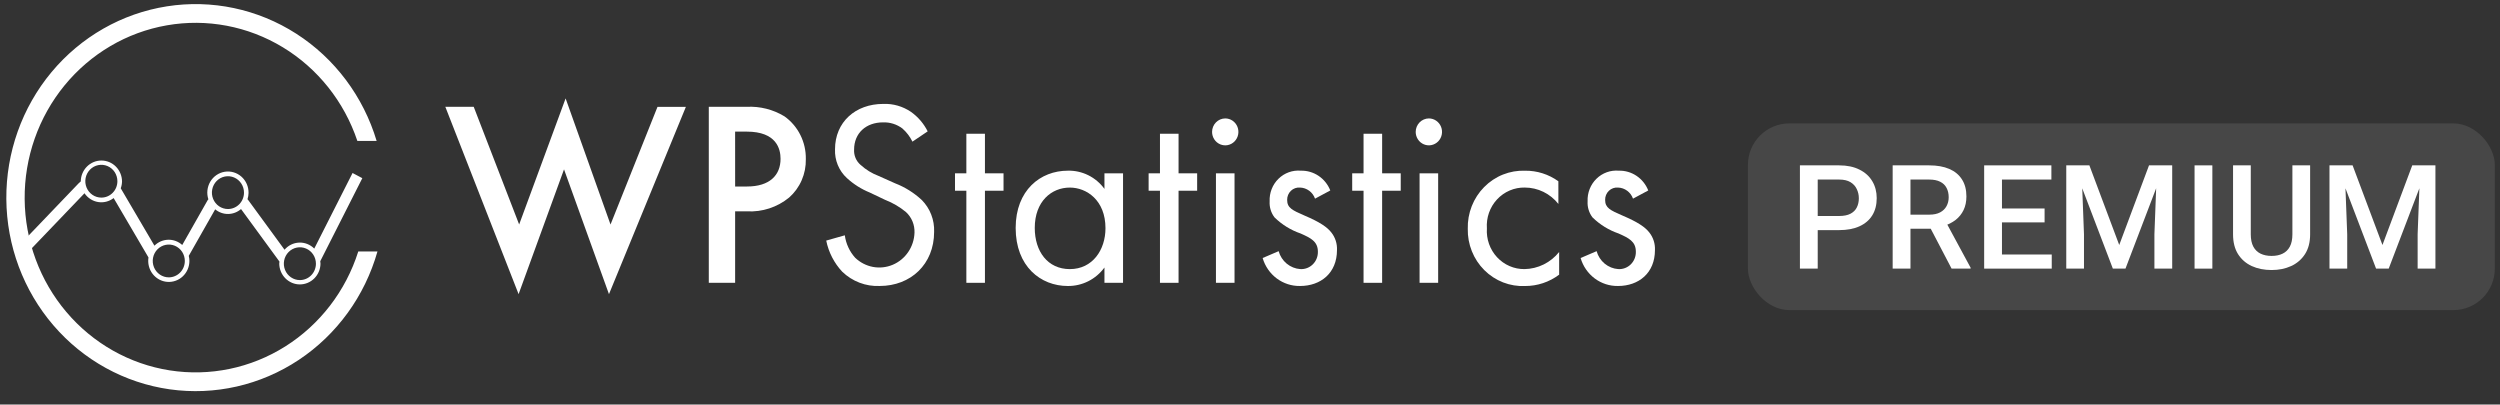 <svg width="241" height="39" viewBox="0 0 241 39" fill="none" xmlns="http://www.w3.org/2000/svg">
<rect x="0" y="0" width="241" height="39" fill="#333333" stroke="none"/>
<g clip-path="url(#clip0_7096_28369)">
<path d="M45.667 10.298L50.046 21.64L54.525 9.486L58.854 21.644L63.382 10.302H66.119L58.705 28.357L54.372 16.327L49.993 28.356L42.93 10.298H45.667Z" fill="white"/>
<path d="M71.986 10.297C73.258 10.232 74.521 10.55 75.617 11.213C76.267 11.674 76.795 12.291 77.155 13.011C77.515 13.73 77.696 14.529 77.682 15.338C77.698 16.04 77.561 16.737 77.281 17.379C77.002 18.021 76.586 18.591 76.065 19.049C74.917 19.983 73.474 20.454 72.009 20.373H70.866V27.263H68.328V10.297H71.986ZM70.867 17.979H72.01C74.2 17.979 75.245 16.886 75.245 15.309C75.245 14.368 74.871 12.688 71.985 12.688H70.865L70.867 17.979Z" fill="white"/>
<path d="M87.959 13.655C87.721 13.169 87.391 12.737 86.988 12.383C86.448 11.979 85.791 11.773 85.122 11.797C83.481 11.797 82.335 12.841 82.335 14.418C82.319 14.696 82.366 14.975 82.474 15.231C82.582 15.488 82.748 15.714 82.957 15.893C83.467 16.358 84.058 16.721 84.699 16.961L86.291 17.673C87.236 18.038 88.106 18.582 88.855 19.276C89.253 19.675 89.565 20.155 89.77 20.685C89.976 21.215 90.071 21.783 90.049 22.353C90.049 25.482 87.785 27.568 84.799 27.568C84.138 27.596 83.478 27.49 82.859 27.253C82.239 27.017 81.672 26.657 81.191 26.193C80.412 25.36 79.877 24.32 79.648 23.192L81.44 22.683C81.548 23.49 81.896 24.244 82.435 24.844C82.911 25.302 83.506 25.609 84.149 25.73C84.792 25.85 85.455 25.779 86.059 25.524C86.663 25.269 87.182 24.841 87.554 24.292C87.927 23.743 88.136 23.096 88.158 22.429C88.172 22.056 88.106 21.686 87.964 21.343C87.822 21 87.608 20.693 87.337 20.444C86.738 19.949 86.066 19.555 85.346 19.276L83.853 18.564C83.04 18.235 82.29 17.762 81.639 17.165C81.26 16.817 80.961 16.389 80.763 15.909C80.566 15.43 80.474 14.912 80.496 14.392C80.496 11.772 82.461 10.017 85.148 10.017C86.092 9.98 87.023 10.247 87.811 10.78C88.494 11.262 89.049 11.909 89.428 12.663L87.959 13.655Z" fill="white"/>
<path d="M94.948 18.386V27.263H93.157V18.386H92.062V16.708H93.157V12.893H94.948V16.708H96.74V18.386H94.948Z" fill="white"/>
<path d="M106.469 16.709H108.261V27.265H106.469V25.789C106.059 26.349 105.525 26.802 104.911 27.111C104.297 27.42 103.62 27.577 102.936 27.57C100.323 27.57 97.91 25.688 97.91 21.974C97.91 18.337 100.299 16.454 102.936 16.454C103.619 16.437 104.297 16.587 104.912 16.892C105.527 17.198 106.061 17.649 106.469 18.209V16.709ZM99.751 21.974C99.751 24.238 100.995 25.942 103.135 25.942C105.325 25.942 106.568 24.086 106.568 22C106.568 19.278 104.727 18.082 103.135 18.082C101.372 18.079 99.751 19.405 99.751 21.974Z" fill="white"/>
<path d="M113.613 18.386V27.263H111.821V18.386H110.727V16.708H111.821V12.893H113.613V16.708H115.405V18.386H113.613Z" fill="white"/>
<path d="M118.113 11.416C118.364 11.416 118.609 11.492 118.818 11.634C119.027 11.777 119.19 11.98 119.286 12.217C119.382 12.454 119.407 12.715 119.358 12.967C119.31 13.218 119.189 13.45 119.011 13.631C118.834 13.813 118.607 13.937 118.361 13.987C118.115 14.037 117.86 14.011 117.628 13.913C117.396 13.815 117.197 13.648 117.058 13.435C116.918 13.222 116.844 12.97 116.844 12.714C116.845 12.37 116.979 12.041 117.217 11.798C117.454 11.555 117.776 11.418 118.113 11.416ZM119.009 16.709V27.262H117.217V16.707L119.009 16.709Z" fill="white"/>
<path d="M126.769 19.15C126.661 18.844 126.466 18.579 126.209 18.389C125.951 18.198 125.644 18.091 125.326 18.081C125.166 18.067 125.004 18.087 124.851 18.141C124.699 18.195 124.56 18.281 124.442 18.394C124.325 18.507 124.232 18.644 124.17 18.796C124.108 18.948 124.078 19.112 124.082 19.277C124.082 20.04 124.58 20.269 125.749 20.777C127.243 21.413 127.939 21.896 128.337 22.406C128.72 22.885 128.915 23.492 128.885 24.11C128.885 26.323 127.317 27.569 125.326 27.569C124.519 27.584 123.73 27.329 123.078 26.842C122.427 26.355 121.949 25.664 121.719 24.873L123.261 24.212C123.393 24.685 123.664 25.105 124.038 25.415C124.413 25.724 124.871 25.908 125.351 25.941C125.572 25.954 125.794 25.919 126.001 25.84C126.209 25.761 126.398 25.639 126.557 25.481C126.716 25.323 126.842 25.134 126.925 24.924C127.009 24.714 127.049 24.489 127.044 24.262C127.044 23.27 126.347 22.94 125.376 22.507C124.437 22.186 123.579 21.656 122.863 20.956C122.526 20.515 122.359 19.963 122.393 19.404C122.375 19.001 122.443 18.599 122.59 18.224C122.736 17.85 122.96 17.512 123.245 17.233C123.53 16.953 123.869 16.739 124.242 16.605C124.614 16.471 125.01 16.419 125.403 16.454C126.009 16.439 126.606 16.613 127.113 16.954C127.62 17.295 128.013 17.786 128.239 18.361L126.769 19.15Z" fill="white"/>
<path d="M133.237 18.386V27.263H131.446V18.386H130.352V16.708H131.446V12.893H133.238V16.708H135.03V18.386H133.237Z" fill="white"/>
<path d="M137.742 11.416C137.993 11.416 138.239 11.492 138.447 11.635C138.656 11.777 138.819 11.98 138.915 12.217C139.011 12.454 139.036 12.715 138.987 12.966C138.939 13.218 138.818 13.449 138.641 13.631C138.463 13.812 138.237 13.936 137.991 13.986C137.745 14.037 137.49 14.011 137.258 13.913C137.026 13.816 136.827 13.649 136.688 13.436C136.548 13.223 136.473 12.973 136.473 12.716C136.474 12.372 136.608 12.043 136.846 11.799C137.084 11.556 137.406 11.418 137.742 11.416ZM138.638 16.709V27.262H136.847V16.707L138.638 16.709Z" fill="white"/>
<path d="M150.229 19.661C149.839 19.167 149.346 18.77 148.787 18.496C148.227 18.223 147.615 18.08 146.994 18.08C146.494 18.069 145.997 18.166 145.536 18.363C145.074 18.56 144.657 18.854 144.313 19.225C143.969 19.596 143.704 20.036 143.536 20.518C143.368 21 143.3 21.512 143.337 22.023C143.303 22.528 143.373 23.036 143.541 23.513C143.709 23.99 143.972 24.426 144.313 24.794C144.654 25.162 145.066 25.454 145.523 25.651C145.98 25.849 146.472 25.947 146.968 25.941C147.607 25.93 148.237 25.777 148.813 25.492C149.389 25.207 149.897 24.797 150.302 24.291V26.478C149.35 27.193 148.199 27.576 147.018 27.572C146.295 27.605 145.572 27.486 144.895 27.222C144.219 26.958 143.603 26.555 143.085 26.037C142.567 25.52 142.158 24.899 141.885 24.213C141.611 23.528 141.478 22.792 141.494 22.052C141.475 21.307 141.605 20.567 141.876 19.875C142.147 19.184 142.554 18.557 143.072 18.033C143.59 17.508 144.207 17.098 144.885 16.827C145.564 16.556 146.29 16.43 147.018 16.457C148.166 16.443 149.289 16.799 150.227 17.474L150.229 19.661Z" fill="white"/>
<path d="M157.422 19.15C157.314 18.844 157.118 18.579 156.861 18.389C156.604 18.198 156.296 18.091 155.979 18.081C155.818 18.067 155.656 18.087 155.504 18.141C155.351 18.195 155.212 18.281 155.094 18.394C154.977 18.507 154.884 18.644 154.822 18.796C154.76 18.948 154.73 19.112 154.735 19.277C154.735 20.04 155.232 20.269 156.402 20.777C157.895 21.413 158.592 21.896 158.99 22.406C159.372 22.885 159.567 23.492 159.537 24.11C159.537 26.323 157.969 27.569 155.979 27.569C155.172 27.584 154.382 27.329 153.731 26.842C153.079 26.355 152.602 25.664 152.371 24.873L153.914 24.212C154.045 24.685 154.317 25.105 154.691 25.415C155.065 25.724 155.523 25.908 156.004 25.941C156.225 25.954 156.446 25.919 156.654 25.84C156.861 25.761 157.051 25.639 157.21 25.481C157.369 25.323 157.494 25.134 157.578 24.924C157.661 24.714 157.702 24.489 157.696 24.262C157.696 23.27 156.999 22.94 156.028 22.507C155.089 22.186 154.231 21.656 153.516 20.956C153.179 20.515 153.011 19.963 153.045 19.404C153.028 19.001 153.095 18.599 153.242 18.224C153.389 17.85 153.612 17.512 153.897 17.233C154.182 16.953 154.522 16.739 154.894 16.605C155.266 16.471 155.662 16.419 156.055 16.454C156.662 16.439 157.258 16.613 157.765 16.954C158.272 17.295 158.665 17.786 158.892 18.361L157.422 19.15Z" fill="white"/>
<path d="M34.537 24.244C33.33 28.05 30.838 31.293 27.507 33.392C24.176 35.491 20.223 36.31 16.355 35.703C12.487 35.095 8.956 33.1 6.396 30.075C3.835 27.05 2.41 23.192 2.377 19.192C2.344 15.191 3.705 11.309 6.215 8.241C8.726 5.172 12.222 3.116 16.08 2.442C19.937 1.767 23.903 2.518 27.269 4.56C30.634 6.601 33.179 9.8 34.449 13.584H36.307C35.023 9.3 32.273 5.631 28.56 3.249C24.847 0.867 20.42 -0.07 16.087 0.611C11.754 1.292 7.806 3.544 4.964 6.956C2.122 10.368 0.577 14.711 0.61 19.192C0.643 23.673 2.253 27.992 5.146 31.36C8.038 34.727 12.019 36.918 16.362 37.531C20.704 38.144 25.117 37.139 28.794 34.699C32.471 32.26 35.166 28.548 36.387 24.244H34.537Z" fill="white"/>
<path d="M34.928 17.176L33.986 16.677L30.295 23.964C30.104 23.771 29.876 23.62 29.625 23.521C29.375 23.421 29.107 23.375 28.839 23.386C28.57 23.396 28.307 23.462 28.064 23.58C27.822 23.698 27.606 23.866 27.429 24.073L23.938 19.3C23.915 19.265 23.883 19.238 23.859 19.205C23.923 19.008 23.957 18.803 23.96 18.596C23.964 18.3 23.905 18.006 23.787 17.736C23.669 17.466 23.495 17.225 23.276 17.031C23.057 16.837 22.8 16.694 22.522 16.612C22.243 16.53 21.951 16.512 21.665 16.557C21.379 16.603 21.106 16.712 20.865 16.877C20.625 17.042 20.422 17.258 20.272 17.511C20.122 17.764 20.028 18.048 19.996 18.342C19.964 18.636 19.995 18.934 20.088 19.214C20.067 19.243 20.041 19.265 20.02 19.295L17.568 23.616C17.196 23.279 16.712 23.098 16.215 23.111C15.717 23.124 15.243 23.329 14.888 23.685L11.64 18.152C11.72 17.934 11.761 17.703 11.764 17.471C11.754 16.938 11.54 16.43 11.168 16.057C10.797 15.684 10.296 15.475 9.775 15.475C9.254 15.475 8.754 15.684 8.382 16.057C8.01 16.43 7.796 16.938 7.786 17.471C7.786 17.477 7.786 17.482 7.786 17.488C7.719 17.548 7.656 17.595 7.591 17.661L1.789 23.717L2.547 24.473L8.145 18.63C8.296 18.854 8.49 19.044 8.715 19.189C8.94 19.335 9.191 19.432 9.453 19.475C9.716 19.519 9.984 19.507 10.242 19.442C10.5 19.376 10.743 19.258 10.955 19.094L14.314 24.82C14.27 25.097 14.282 25.38 14.35 25.652C14.418 25.924 14.54 26.179 14.71 26.4C14.879 26.621 15.091 26.803 15.333 26.936C15.574 27.069 15.841 27.15 16.114 27.172C16.388 27.195 16.663 27.159 16.922 27.067C17.182 26.976 17.42 26.83 17.621 26.64C17.823 26.449 17.984 26.218 18.094 25.961C18.203 25.704 18.26 25.426 18.259 25.145C18.258 24.983 18.237 24.821 18.197 24.664L20.743 20.179C21.096 20.473 21.538 20.632 21.994 20.627C22.449 20.622 22.889 20.454 23.235 20.153L26.939 25.215C26.929 25.284 26.922 25.352 26.919 25.422C26.928 25.954 27.142 26.462 27.514 26.835C27.886 27.208 28.386 27.418 28.907 27.418C29.429 27.418 29.929 27.208 30.301 26.835C30.673 26.462 30.887 25.954 30.896 25.422C30.893 25.342 30.885 25.262 30.872 25.183L34.928 17.176ZM9.771 19.049C9.465 19.049 9.166 18.957 8.911 18.783C8.657 18.609 8.459 18.362 8.342 18.073C8.225 17.785 8.194 17.467 8.254 17.16C8.314 16.853 8.461 16.572 8.677 16.351C8.893 16.129 9.169 15.979 9.469 15.918C9.769 15.857 10.08 15.888 10.363 16.008C10.645 16.128 10.887 16.33 11.057 16.59C11.226 16.85 11.317 17.156 11.317 17.468C11.317 17.676 11.277 17.882 11.2 18.073C11.122 18.265 11.008 18.44 10.864 18.586C10.721 18.733 10.55 18.85 10.363 18.929C10.175 19.009 9.974 19.049 9.771 19.049ZM16.271 26.737C15.965 26.737 15.666 26.644 15.412 26.47C15.157 26.296 14.959 26.049 14.842 25.761C14.725 25.472 14.694 25.154 14.754 24.847C14.814 24.541 14.961 24.259 15.177 24.038C15.394 23.817 15.669 23.666 15.969 23.605C16.269 23.544 16.58 23.575 16.863 23.695C17.145 23.815 17.387 24.017 17.557 24.277C17.727 24.537 17.817 24.843 17.817 25.156C17.817 25.575 17.655 25.977 17.364 26.273C17.075 26.57 16.681 26.737 16.271 26.737ZM21.974 20.15C21.669 20.15 21.369 20.057 21.115 19.884C20.861 19.71 20.663 19.463 20.546 19.174C20.428 18.885 20.398 18.567 20.458 18.261C20.517 17.954 20.665 17.672 20.881 17.451C21.097 17.23 21.373 17.079 21.673 17.018C21.973 16.957 22.284 16.989 22.566 17.108C22.849 17.228 23.09 17.431 23.26 17.691C23.43 17.951 23.521 18.256 23.521 18.569C23.521 18.988 23.358 19.39 23.068 19.687C22.778 19.983 22.385 20.15 21.974 20.15ZM28.908 27C28.602 27 28.303 26.907 28.049 26.733C27.795 26.56 27.597 26.313 27.48 26.024C27.363 25.735 27.332 25.417 27.392 25.11C27.451 24.804 27.599 24.522 27.815 24.301C28.031 24.08 28.307 23.929 28.607 23.868C28.907 23.807 29.218 23.838 29.5 23.958C29.783 24.078 30.024 24.28 30.194 24.541C30.364 24.8 30.455 25.106 30.455 25.419C30.455 25.838 30.292 26.24 30.002 26.537C29.712 26.833 29.319 27 28.908 27Z" fill="white"/>
</g>
<rect x="168.5" y="11.895" width="72" height="18" rx="4" fill="white" fill-opacity="0.1"/>
<path d="M225.26 15.941H226.791L229.669 23.618L232.54 15.941H234.071L230.271 25.895H229.054L225.26 15.941ZM224.562 15.941H226.019L226.271 22.586V25.895H224.562V15.941ZM233.312 15.941H234.775V25.895H233.06V22.586L233.312 15.941Z" fill="white"/>
<path d="M220.987 15.941H222.696V22.593C222.696 23.349 222.532 23.983 222.204 24.493C221.876 25.004 221.429 25.389 220.864 25.648C220.304 25.904 219.677 26.031 218.984 26.031C218.269 26.031 217.631 25.904 217.07 25.648C216.51 25.389 216.068 25.004 215.744 24.493C215.425 23.983 215.266 23.349 215.266 22.593V15.941H216.975V22.593C216.975 23.071 217.057 23.465 217.221 23.775C217.385 24.081 217.617 24.306 217.918 24.452C218.219 24.598 218.574 24.671 218.984 24.671C219.395 24.671 219.748 24.598 220.044 24.452C220.345 24.306 220.577 24.081 220.741 23.775C220.905 23.465 220.987 23.071 220.987 22.593V15.941Z" fill="white"/>
<path d="M213.271 15.941V25.895H211.555V15.941H213.271Z" fill="white"/>
<path d="M199.885 15.941H201.416L204.294 23.618L207.165 15.941H208.696L204.896 25.895H203.679L199.885 15.941ZM199.188 15.941H200.644L200.896 22.586V25.895H199.188V15.941ZM207.938 15.941H209.4V25.895H207.685V22.586L207.938 15.941Z" fill="white"/>
<path d="M197.788 24.534V25.895H192.504V24.534H197.788ZM192.989 15.941V25.895H191.273V15.941H192.989ZM197.098 20.098V21.438H192.504V20.098H197.098ZM197.754 15.941V17.309H192.504V15.941H197.754Z" fill="white"/>
<path d="M182.453 15.941H185.974C186.73 15.941 187.375 16.055 187.908 16.283C188.441 16.511 188.849 16.848 189.132 17.295C189.419 17.737 189.562 18.284 189.562 18.936C189.562 19.432 189.471 19.87 189.289 20.248C189.107 20.626 188.849 20.945 188.517 21.205C188.184 21.46 187.787 21.659 187.327 21.8L186.808 22.053H183.643L183.629 20.692H186.001C186.411 20.692 186.753 20.619 187.026 20.474C187.3 20.328 187.505 20.13 187.642 19.879C187.783 19.624 187.854 19.337 187.854 19.018C187.854 18.671 187.785 18.37 187.648 18.115C187.516 17.855 187.311 17.657 187.033 17.52C186.755 17.379 186.402 17.309 185.974 17.309H184.169V25.895H182.453V15.941ZM188.134 25.895L185.796 21.424L187.594 21.417L189.966 25.806V25.895H188.134Z" fill="white"/>
<path d="M177.292 22.183H174.701V20.822H177.292C177.743 20.822 178.108 20.749 178.386 20.604C178.664 20.458 178.867 20.257 178.994 20.002C179.126 19.742 179.192 19.446 179.192 19.113C179.192 18.799 179.126 18.505 178.994 18.231C178.867 17.953 178.664 17.73 178.386 17.561C178.108 17.393 177.743 17.309 177.292 17.309H175.228V25.895H173.512V15.941H177.292C178.062 15.941 178.716 16.078 179.254 16.352C179.796 16.62 180.209 16.994 180.491 17.473C180.774 17.947 180.915 18.489 180.915 19.1C180.915 19.742 180.774 20.294 180.491 20.754C180.209 21.214 179.796 21.567 179.254 21.814C178.716 22.06 178.062 22.183 177.292 22.183Z" fill="white"/>
<defs>
<clipPath id="clip0_7096_28369">
<rect width="160" height="38" fill="white" transform="translate(0.5 0.395)"/>
</clipPath>
</defs>
</svg>
